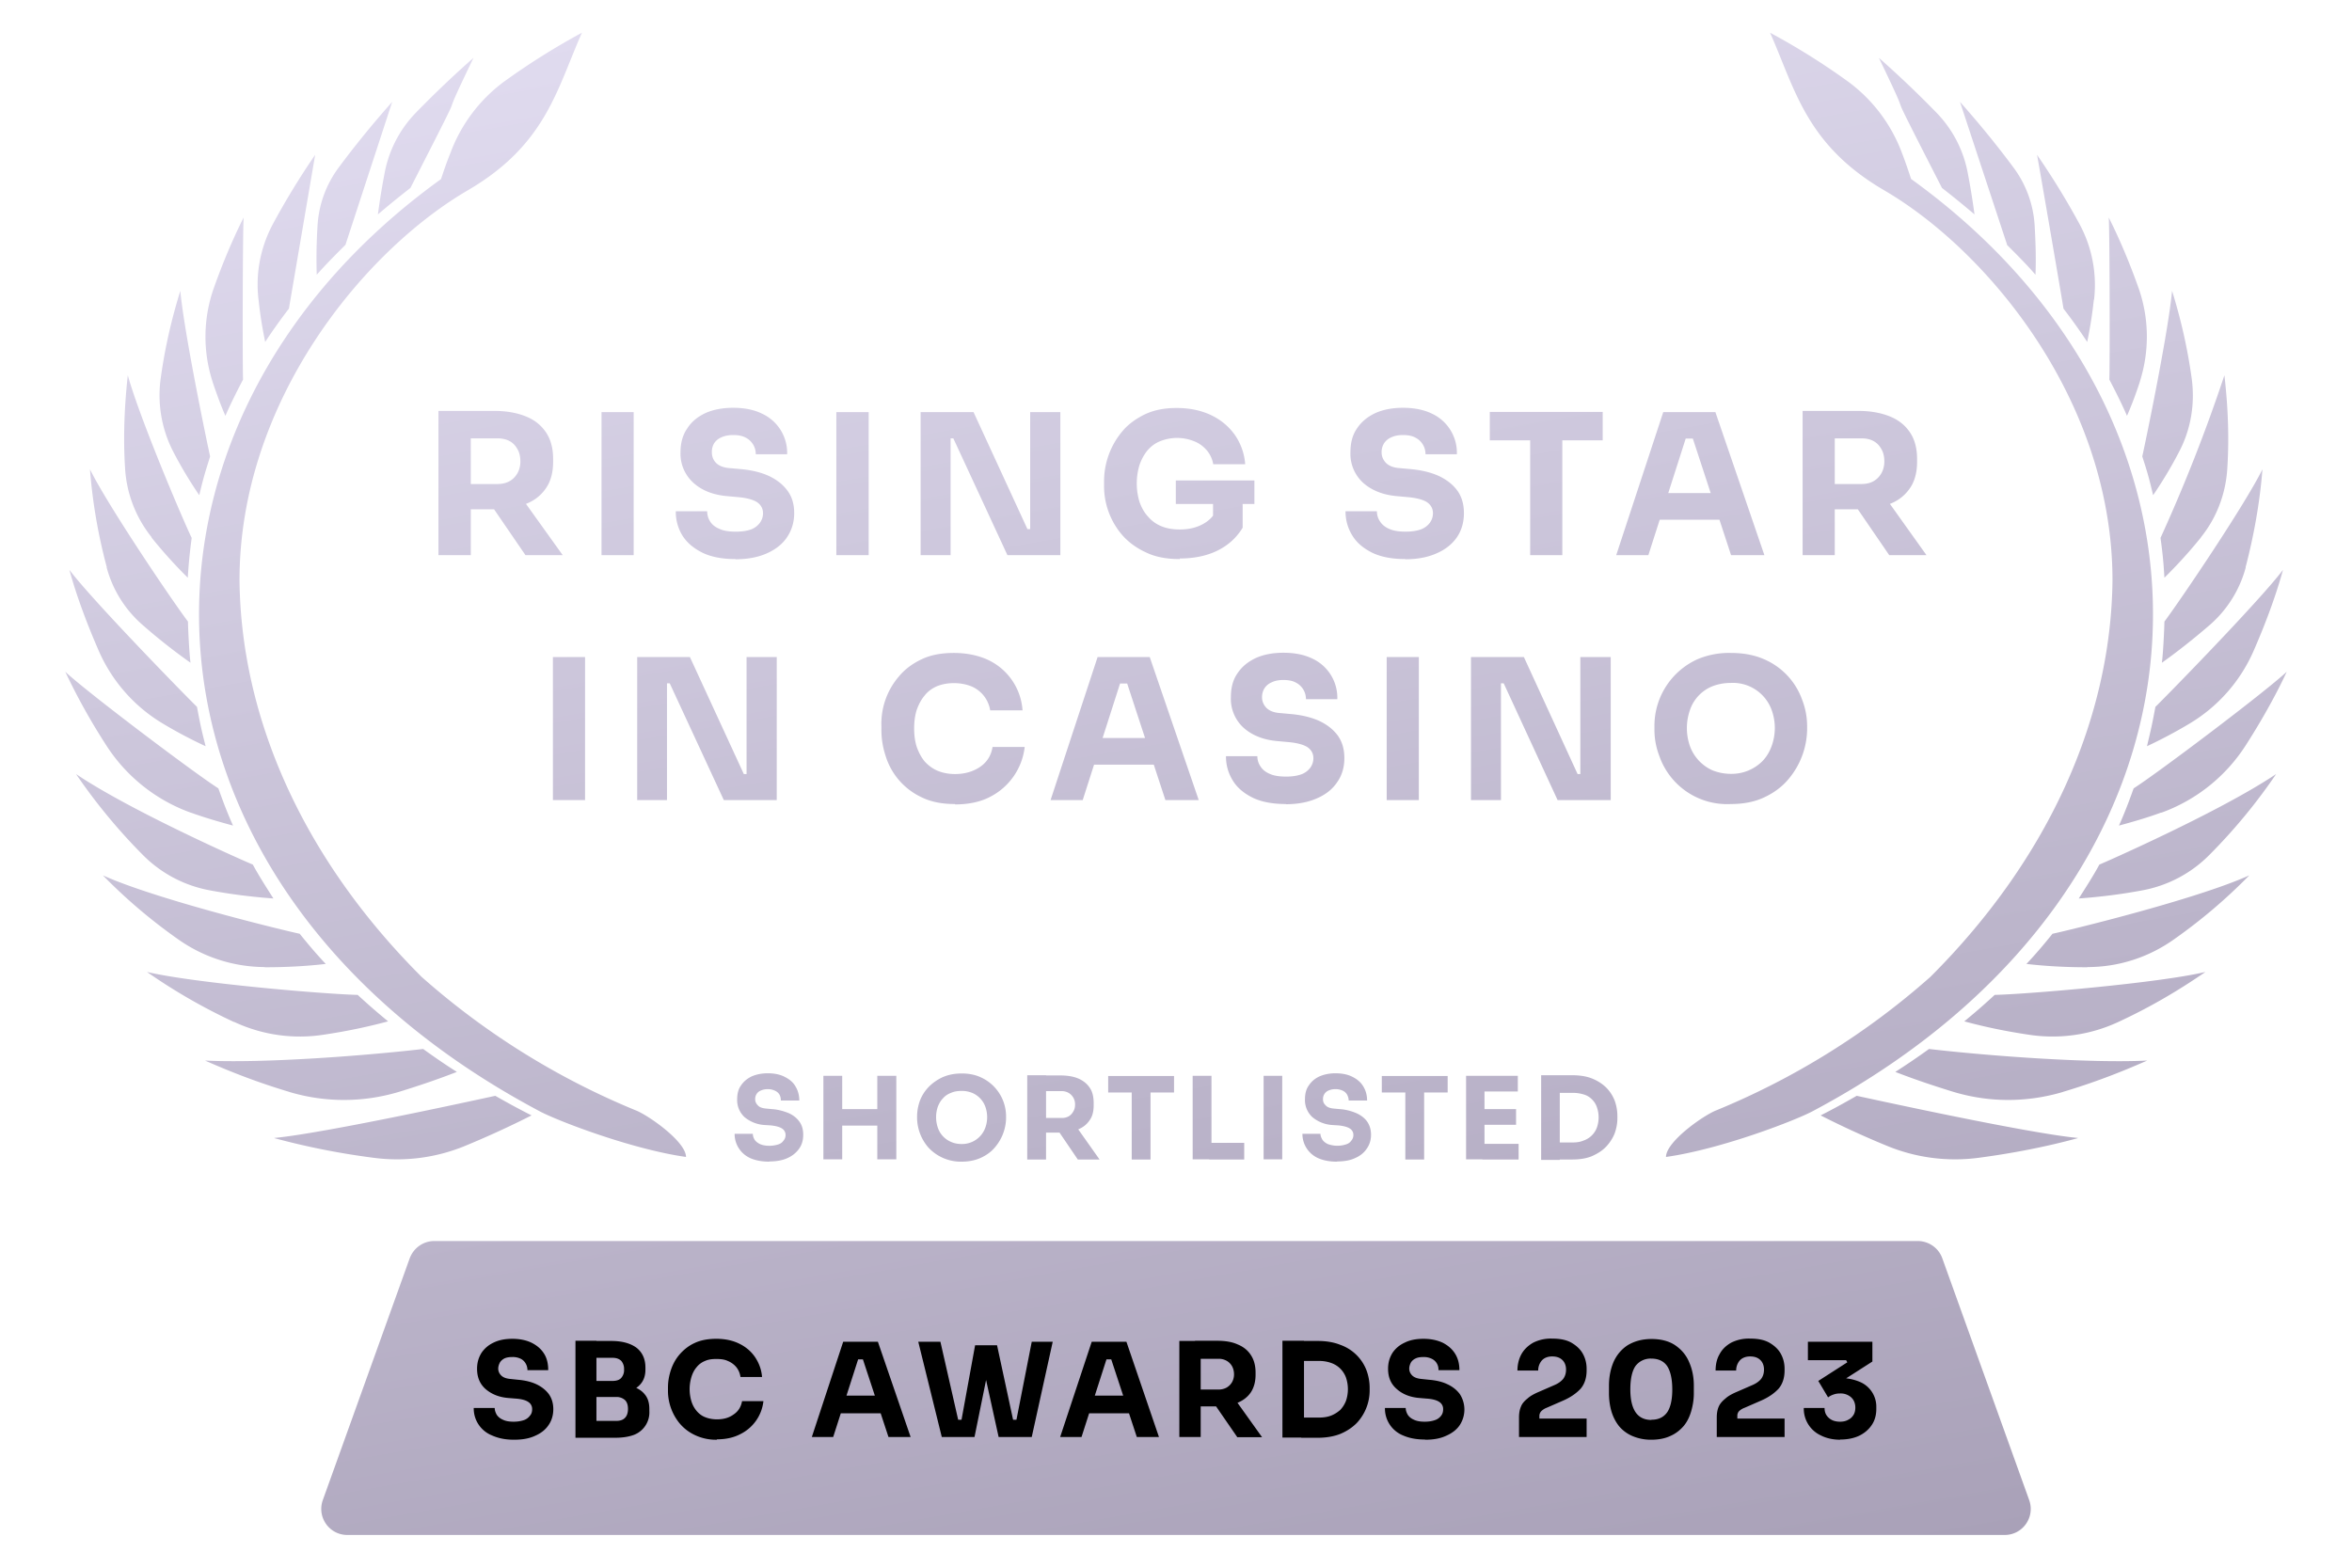 <svg width="120" height="80" viewBox="0 0 120 80" fill="none" xmlns="http://www.w3.org/2000/svg"><path d="M102.27 78.33H17.72c-.92 0-1.56-.91-1.25-1.78l4.43-12.33c.2-.54.7-.89 1.26-.89h75.68c.56 0 1.07.35 1.26.89l4.43 12.33c.31.87-.33 1.78-1.25 1.78h-.01ZM22.5 9.14c.15-.45.3-.89.48-1.33a7.98 7.98 0 0 1 2.87-3.74 36.22 36.22 0 0 1 3.84-2.4c-1.28 2.88-1.83 5.71-5.82 8.04-5.3 3.09-11.65 10.76-11.65 19.9.07 6.92 3.15 14.11 9.29 20.24a38.54 38.54 0 0 0 10.97 6.83c.7.3 2.52 1.6 2.52 2.36-2.83-.4-6.7-1.9-7.52-2.36C5.78 45.12 4.86 21.86 22.5 9.14ZM14 58.07c2.66-.25 11.12-2.12 11.27-2.15.7.4 1.22.68 1.85 1a48 48 0 0 1-3.33 1.53 9.1 9.1 0 0 1-4.75.63 37.75 37.75 0 0 1-5.04-1Zm.76-2.35c-1.51-.45-2.9-.98-4.3-1.6 2.96.15 8.21-.25 11.13-.59.61.44 1.18.83 1.72 1.17-1.03.4-1.93.7-2.83.98-1.88.59-3.86.6-5.73.04Zm-2.83-3.57A29.28 29.28 0 0 1 7.5 49.6c2.43.57 9.04 1.13 10.75 1.17.79.73 1.31 1.15 1.55 1.35-1.11.3-2.2.52-3.28.68a7.9 7.9 0 0 1-4.57-.65Zm1.58-2.8a7.7 7.7 0 0 1-4.44-1.43 27.37 27.37 0 0 1-3.82-3.25c2.77 1.25 9.4 2.85 10.04 2.98.46.57.84 1.02 1.33 1.54-1.04.12-2.07.17-3.11.17v-.01Zm-2.88-3.93a6.44 6.44 0 0 1-3.35-1.8 29.15 29.15 0 0 1-3.4-4.12c2.86 1.93 8.85 4.56 9.02 4.62.28.53.77 1.29 1.05 1.73-1.1-.08-2.22-.22-3.32-.43Zm-.9-3.95A8.58 8.58 0 0 1 5.4 38a32.2 32.2 0 0 1-2.07-3.72c1.11 1.04 6.57 5.16 7.81 5.95.08.21.35 1.01.75 1.9-.74-.2-1.46-.41-2.15-.66ZM8.3 36.92a8.1 8.1 0 0 1-3.24-3.66c-.6-1.37-1.14-2.8-1.52-4.18 1.25 1.65 6.2 6.7 6.51 6.99.21 1.13.27 1.32.44 2.01-.71-.33-1.44-.71-2.19-1.16Zm-2.85-7.97a27.5 27.5 0 0 1-.86-5c.9 1.82 4.1 6.57 5 7.77.01.47.07 1.67.13 2.1a29.32 29.32 0 0 1-2.48-1.96 5.9 5.9 0 0 1-1.8-2.91h.01Zm2.29-1.53a6.2 6.2 0 0 1-1.36-3.55c-.1-1.58-.03-3.16.14-4.72.62 2.22 2.79 7.33 3.26 8.3-.14 1.06-.17 1.6-.2 2.03a24.24 24.24 0 0 1-1.85-2.05Zm2.42-2.16c-.45-.66-.9-1.4-1.3-2.17a6.28 6.28 0 0 1-.66-3.79c.22-1.58.55-3 1-4.46.2 2.18 1.4 7.93 1.52 8.45-.2.66-.32.98-.55 1.97h-.01Zm.68-5.8a7.45 7.45 0 0 1 .09-4.82c.41-1.15.92-2.39 1.5-3.54-.05.92-.06 7.42-.03 8.27-.42.8-.73 1.45-.9 1.85-.22-.5-.44-1.1-.66-1.75v-.01Zm2.35-4.17c-.16-1.34.1-2.68.74-3.87a38.49 38.49 0 0 1 2.15-3.52l-1.34 7.85c-.4.52-.84 1.13-1.21 1.7-.14-.68-.26-1.4-.34-2.17v.01Zm4.44-2.8c-.95.94-1.3 1.34-1.47 1.53a26.6 26.6 0 0 1 .04-2.49 5.5 5.5 0 0 1 1.08-2.98c.74-1 1.67-2.16 2.73-3.35l-2.38 7.28v.01Zm1.99-3.64a6 6 0 0 1 1.6-3.1 53.4 53.4 0 0 1 2.94-2.8c-2.23 4.62.3-.24-3.22 6.64-.73.57-1.1.88-1.66 1.35.06-.43.16-1.16.34-2.09Zm77.89.3c-.15-.46-.3-.9-.47-1.34a7.98 7.98 0 0 0-2.88-3.74 35.32 35.32 0 0 0-3.85-2.4c1.28 2.88 1.83 5.71 5.82 8.04 5.3 3.09 11.65 10.76 11.65 19.9-.07 6.92-3.15 14.11-9.29 20.24a38.54 38.54 0 0 1-10.97 6.83c-.7.3-2.52 1.6-2.52 2.36 2.84-.4 6.7-1.9 7.53-2.36 21.69-11.56 22.61-34.84 4.97-47.55l.01.01Zm8.5 48.92c-2.66-.25-11.12-2.12-11.28-2.15-.7.4-1.21.68-1.84 1 1.02.52 2.16 1.05 3.33 1.53a9.1 9.1 0 0 0 4.75.63c1.67-.22 3.44-.56 5.04-1Zm-.76-2.35c1.51-.45 2.9-.98 4.3-1.6-2.96.15-8.22-.25-11.13-.59-.61.44-1.19.83-1.72 1.17 1.03.4 1.94.7 2.84.98 1.87.59 3.84.6 5.72.04Zm2.83-3.57c1.64-.76 3.06-1.6 4.44-2.55-2.43.57-9.04 1.13-10.75 1.17-.79.73-1.31 1.15-1.55 1.35 1.1.3 2.2.52 3.28.68 1.56.24 3.14.02 4.58-.65Zm-1.58-2.8c1.6 0 3.14-.5 4.44-1.43a27.38 27.38 0 0 0 3.82-3.25c-2.77 1.25-9.4 2.85-10.04 2.98-.46.57-.84 1.02-1.33 1.54 1.04.12 2.07.17 3.11.17v-.01Zm2.88-3.93a6.44 6.44 0 0 0 3.35-1.8 28.6 28.6 0 0 0 3.4-4.12c-2.87 1.93-8.86 4.56-9.02 4.62-.28.53-.77 1.29-1.05 1.73 1.1-.08 2.22-.22 3.32-.43Zm.9-3.95A8.58 8.58 0 0 0 114.6 38c.9-1.4 1.64-2.78 2.07-3.72-1.11 1.04-6.57 5.16-7.81 5.95-.08.21-.35 1.01-.75 1.9.74-.2 1.46-.41 2.14-.66h.02Zm1.44-4.55a8.1 8.1 0 0 0 3.24-3.66c.6-1.37 1.14-2.8 1.52-4.18-1.25 1.65-6.2 6.7-6.51 6.99-.21 1.13-.27 1.32-.43 2.01.7-.33 1.43-.71 2.18-1.16Zm2.85-7.97c.41-1.56.73-3.3.86-5-.9 1.82-4.11 6.57-5 7.77-.01.47-.07 1.67-.13 2.1.68-.48 1.58-1.18 2.48-1.96a5.91 5.91 0 0 0 1.8-2.91h-.01Zm-2.28-1.53c.81-1 1.28-2.25 1.35-3.55.1-1.58.03-3.16-.15-4.72a83.64 83.64 0 0 1-3.26 8.3c.15 1.06.17 1.6.2 2.03.65-.64 1.27-1.32 1.86-2.05Zm-2.43-2.16c.45-.66.9-1.4 1.3-2.17.62-1.16.84-2.48.66-3.79-.22-1.58-.55-3-1-4.46-.2 2.18-1.4 7.93-1.52 8.45.21.66.32.98.55 1.97h.01Zm-.68-5.8c.5-1.58.47-3.27-.09-4.82-.41-1.15-.92-2.39-1.5-3.54.05.92.06 7.42.03 8.27.42.8.73 1.45.9 1.85.22-.5.45-1.1.66-1.75v-.01Zm-2.34-4.17a6.53 6.53 0 0 0-.75-3.87 38.55 38.55 0 0 0-2.16-3.52c.02.05 1.3 7.5 1.35 7.85.4.52.84 1.13 1.21 1.7.14-.68.26-1.4.34-2.17v.01Zm-4.45-2.8c.95.94 1.3 1.34 1.46 1.53.03-.62.02-1.44-.04-2.49a5.5 5.5 0 0 0-1.08-2.98c-.74-1-1.67-2.16-2.73-3.35l2.4 7.28v.01Zm-1.99-3.64a6 6 0 0 0-1.6-3.1 53.36 53.36 0 0 0-2.94-2.8c2.23 4.62-.3-.24 3.22 6.64.73.57 1.1.88 1.66 1.35-.06-.43-.16-1.16-.34-2.09ZM39.26 59.28c-.38 0-.71-.06-.98-.18a1.35 1.35 0 0 1-.8-1.24h.93c0 .1.03.2.09.3.06.09.15.16.27.22.13.06.29.09.49.09.17 0 .32-.03.45-.07.12-.04.2-.1.27-.2.07-.08.1-.18.1-.28a.38.38 0 0 0-.18-.33c-.12-.08-.3-.13-.57-.16l-.32-.02a1.76 1.76 0 0 1-1.02-.4 1.18 1.18 0 0 1-.38-.91c0-.28.06-.52.19-.7.13-.2.32-.36.55-.47.23-.1.5-.16.82-.16.34 0 .63.06.86.18.24.12.43.27.55.48.13.21.2.45.2.73h-.94c0-.11-.02-.2-.07-.3a.5.5 0 0 0-.23-.2.83.83 0 0 0-.37-.08.85.85 0 0 0-.35.07c-.1.04-.17.1-.22.18a.47.47 0 0 0-.07.27c0 .12.05.22.13.3.08.1.22.15.42.17l.32.03c.3.02.58.1.83.2.23.1.42.25.55.43.14.19.2.41.2.68 0 .26-.06.5-.21.71-.15.21-.35.37-.6.48-.26.12-.58.17-.94.17l.03.01Zm2.75-.11V54.9h.96v4.26H42Zm.79-1.73v-.84h2.13v.84H42.8Zm1.96 1.73V54.9h.97v4.26h-.97Zm4.3.11a2.25 2.25 0 0 1-1.71-.74 2.36 2.36 0 0 1-.56-1.45v-.12c0-.27.05-.53.14-.79.1-.26.24-.49.44-.7.19-.2.43-.37.7-.5.29-.13.61-.2 1-.2.38 0 .7.07.98.2a2.19 2.19 0 0 1 1.28 2v.11a2.36 2.36 0 0 1-.56 1.45c-.18.22-.42.4-.7.53-.29.14-.63.21-1.01.21Zm0-.9a1.26 1.26 0 0 0 1.21-.83 1.58 1.58 0 0 0 0-1.08 1.21 1.21 0 0 0-.67-.7 1.4 1.4 0 0 0-.54-.1c-.2 0-.39.03-.54.1-.16.06-.3.15-.41.28-.12.12-.2.27-.26.42a1.66 1.66 0 0 0 0 1.08 1.2 1.2 0 0 0 .67.72c.15.07.34.11.54.11Zm3.35.79v-4.3h.96v4.3h-.96Zm.7-1.37v-.75h1.05a.7.7 0 0 0 .36-.08c.1-.06.18-.14.24-.25.06-.1.09-.21.09-.35a.67.67 0 0 0-.33-.6.71.71 0 0 0-.36-.09H53.1v-.8h.97c.35 0 .66.04.93.15.26.11.46.27.6.48.14.2.2.47.2.79v.1c0 .3-.06.57-.21.77-.14.21-.34.37-.6.47-.26.1-.57.16-.92.16h-.97Zm1.88 1.37-1.25-1.84h1.06l1.3 1.84H55Zm1.55-3.42v-.84h3.36v.84h-3.36Zm1.2 3.42v-3.54h.96v3.54h-.96Zm3.11 0V54.9h.96v4.26h-.96Zm.84 0v-.85h1.79v.85h-1.79Zm2.78 0V54.9h.95v4.26h-.95Zm3.75.11c-.38 0-.7-.06-.97-.18a1.35 1.35 0 0 1-.8-1.24h.92c0 .1.04.2.1.3.06.09.15.16.27.22a1.42 1.42 0 0 0 .93.02c.13-.04.21-.1.28-.2.07-.08.1-.18.1-.28a.38.38 0 0 0-.18-.33c-.12-.08-.31-.13-.57-.16l-.33-.02a1.76 1.76 0 0 1-1.01-.4 1.18 1.18 0 0 1-.38-.91c0-.28.06-.52.19-.7.13-.2.31-.36.55-.47.23-.1.5-.16.82-.16.33 0 .63.06.86.18.24.12.42.27.55.48.13.21.2.45.2.73h-.94c0-.11-.03-.2-.08-.3a.5.5 0 0 0-.22-.2.83.83 0 0 0-.38-.08.85.85 0 0 0-.35.07c-.09.04-.16.1-.21.18a.47.47 0 0 0-.07.27c0 .12.04.22.13.3.08.1.22.15.41.17l.33.03c.3.02.58.1.82.2.23.1.43.25.56.43.13.19.2.41.2.68 0 .26-.07.5-.22.71-.14.21-.34.37-.6.48-.25.12-.57.17-.93.17l.02.01Zm2.28-3.53v-.84h3.36v.84H70.5Zm1.2 3.42v-3.54h.96v3.54h-.96Zm3.1 0V54.9h.94v4.26h-.93Zm.83-3.47v-.8h1.81v.8h-1.81Zm0 1.7v-.8h1.72v.8h-1.72Zm0 1.77v-.8h1.85v.8h-1.86Zm3 .02v-4.32h.95v4.32h-.95Zm.84 0v-.89h.79c.2 0 .38-.03.54-.1a1.1 1.1 0 0 0 .67-.65 1.56 1.56 0 0 0 0-1.06 1 1 0 0 0-.26-.4.95.95 0 0 0-.41-.24 1.84 1.84 0 0 0-.54-.08h-.8v-.9h.75c.38 0 .72.05 1 .16.3.12.53.27.73.46.2.2.34.42.44.67.09.25.14.51.14.79v.12c0 .26-.05.52-.14.77-.1.25-.25.48-.44.68-.19.2-.43.35-.72.48-.29.12-.63.17-1.01.17h-.74v.02Zm-57.1-30.86v-7.36h1.65v7.36h-1.64Zm1.2-2.34V24.7h1.8c.25 0 .45-.05.62-.14.18-.1.31-.24.41-.41.1-.18.15-.38.15-.6 0-.25-.05-.46-.15-.63-.1-.18-.23-.32-.4-.41-.18-.1-.4-.14-.63-.14h-1.8v-1.4h1.67c.61 0 1.14.1 1.59.28.45.18.79.46 1.03.82.24.36.36.81.36 1.35v.16c0 .54-.13 1-.37 1.34-.24.35-.58.63-1.03.8-.45.18-.97.27-1.58.27h-1.66Zm3.24 2.34-2.15-3.14h1.8l2.25 3.14h-1.9Zm3.88 0v-7.3h1.64v7.3H30.7Zm6.84.2c-.66 0-1.21-.1-1.66-.31-.45-.22-.8-.5-1.04-.87a2.3 2.3 0 0 1-.35-1.26h1.6c0 .18.05.36.15.52.1.16.26.29.48.38.21.1.49.14.83.14.31 0 .57-.04.77-.11a1 1 0 0 0 .46-.34c.1-.14.16-.3.16-.49 0-.23-.1-.42-.3-.56-.2-.13-.52-.22-.96-.26l-.55-.05c-.73-.06-1.31-.29-1.74-.68a2 2 0 0 1-.66-1.56c0-.47.11-.88.34-1.21.22-.35.53-.6.93-.79.4-.18.88-.27 1.42-.27.57 0 1.07.1 1.47.3a2.2 2.2 0 0 1 1.28 2.07h-1.6a.94.94 0 0 0-.52-.85c-.16-.09-.38-.13-.63-.13-.24 0-.44.04-.61.12a.81.81 0 0 0-.37.31.85.85 0 0 0-.11.46c0 .2.07.38.21.53.15.15.39.25.72.27l.56.05c.53.05 1 .16 1.4.34.41.19.73.44.96.75.24.32.35.7.35 1.16 0 .46-.13.88-.37 1.23-.24.36-.6.63-1.03.82-.45.2-.99.3-1.6.3h.01Zm5.14-.2v-7.3h1.65v7.3h-1.65Zm4.3 0v-7.3h2.7L52.42 27h.34l-.2.18v-6.15h1.54v7.3h-2.7l-2.76-5.96h-.34l.2-.19v6.15h-1.52Zm13.22.2c-.65 0-1.22-.1-1.7-.33-.49-.22-.9-.52-1.22-.88a3.82 3.82 0 0 1-.94-2.56v-.22a3.97 3.97 0 0 1 .94-2.54c.3-.36.7-.64 1.15-.86.47-.22 1-.32 1.61-.32.66 0 1.24.12 1.75.36s.92.59 1.22 1.01a3 3 0 0 1 .53 1.5H61.9a1.5 1.5 0 0 0-.32-.7c-.17-.2-.39-.37-.65-.47a2.32 2.32 0 0 0-1.75 0c-.25.1-.46.26-.64.47-.17.21-.3.45-.4.73a3.26 3.26 0 0 0 0 1.9c.11.3.25.55.44.75.18.21.41.38.69.49.27.11.58.16.92.16.45 0 .85-.09 1.19-.28.33-.18.56-.43.7-.74l-.19 1.12v-1.75h1.51v1.56c-.31.51-.74.9-1.29 1.17-.55.27-1.2.4-1.92.4l.01.03Zm-.2-2.81v-1.2H64v1.2h-4.02Zm11.72 2.81c-.66 0-1.22-.1-1.67-.31-.45-.22-.8-.5-1.03-.87a2.3 2.3 0 0 1-.36-1.26h1.6c0 .18.05.36.16.52.1.16.26.29.47.38.22.1.5.14.84.14.3 0 .56-.04.76-.11a1 1 0 0 0 .47-.34c.1-.14.16-.3.16-.49 0-.23-.1-.42-.3-.56-.2-.13-.53-.22-.97-.26l-.55-.05c-.72-.06-1.3-.29-1.74-.68a2 2 0 0 1-.65-1.56c0-.47.1-.88.33-1.21.23-.35.54-.6.94-.79.4-.18.87-.27 1.41-.27.58 0 1.07.1 1.48.3a2.2 2.2 0 0 1 1.27 2.07h-1.6a.94.94 0 0 0-.52-.85c-.16-.09-.38-.13-.63-.13-.24 0-.44.04-.6.12a.81.81 0 0 0-.37.31.85.85 0 0 0-.12.46c0 .2.08.38.22.53.15.15.38.25.72.27l.55.05c.54.05 1 .16 1.41.34.41.19.73.44.96.75.23.32.34.7.34 1.16 0 .46-.12.88-.36 1.23-.25.36-.6.63-1.04.82-.45.2-.98.3-1.6.3h.02Zm4.3-6.06v-1.45h5.76v1.45H76Zm2.06 5.86v-6.06h1.64v6.06h-1.64Zm4.39 0 2.4-7.3h2.66l2.5 7.3h-1.7l-2.02-6.16.52.21h-1.3l.55-.2-1.97 6.15h-1.64Zm1.82-1.81.5-1.36h2.86l.51 1.36h-3.87Zm7.69 1.81v-7.36h1.64v7.36h-1.64Zm1.2-2.34V24.7h1.8c.24 0 .45-.05.61-.14.18-.1.31-.24.41-.41.1-.18.15-.38.15-.6 0-.25-.05-.46-.15-.63-.1-.18-.23-.32-.4-.41-.18-.1-.39-.14-.62-.14h-1.8v-1.4h1.66c.61 0 1.14.1 1.59.28.45.18.79.46 1.03.82.24.36.36.81.36 1.35v.16c0 .54-.13 1-.37 1.34-.24.35-.58.63-1.03.8-.44.18-.97.27-1.58.27h-1.66Zm3.22 2.34-2.15-3.14h1.81l2.24 3.14h-1.9Zm-68.18 12.5v-7.3h1.64v7.3h-1.64Zm4.3 0v-7.3h2.69l2.75 5.97h.34l-.2.18v-6.15h1.54v7.3h-2.7l-2.76-5.96h-.34l.2-.19v6.15h-1.52Zm16.2.2c-.65 0-1.22-.11-1.7-.35a3.44 3.44 0 0 1-1.83-2.12 4.19 4.19 0 0 1-.21-1.29v-.21a3.7 3.7 0 0 1 .9-2.55c.3-.36.69-.65 1.16-.87.46-.22 1-.32 1.64-.32.63 0 1.24.12 1.75.36a3.07 3.07 0 0 1 1.75 2.57h-1.65a1.6 1.6 0 0 0-.97-1.23c-.26-.1-.55-.16-.88-.16-.34 0-.62.06-.87.16-.25.11-.47.27-.63.48-.17.2-.3.45-.4.73-.09.29-.13.6-.13.94 0 .35.04.65.13.94.1.28.23.53.4.74.18.2.4.37.66.48.26.11.56.17.9.17.5 0 .93-.13 1.28-.37s.56-.58.63-1.01h1.64a3.27 3.27 0 0 1-1.74 2.53c-.5.27-1.12.4-1.81.4l-.01-.02Zm4.89-.2 2.4-7.3h2.66l2.5 7.3h-1.7l-2.02-6.16.52.21h-1.3l.55-.2-1.97 6.15H53.6Zm1.83-1.81.5-1.36h2.86l.51 1.36h-3.87Zm10.18 2.01c-.66 0-1.22-.1-1.67-.31-.45-.22-.8-.5-1.03-.87a2.3 2.3 0 0 1-.36-1.26h1.6c0 .18.05.36.16.52.1.16.26.29.47.38.22.1.5.14.84.14.3 0 .56-.04.76-.11a1 1 0 0 0 .47-.34c.1-.14.16-.3.16-.49 0-.23-.1-.42-.3-.56-.2-.13-.53-.22-.97-.26l-.55-.05c-.72-.06-1.3-.29-1.74-.68a2 2 0 0 1-.65-1.56c0-.47.1-.88.33-1.21.23-.35.54-.6.94-.79.4-.18.87-.27 1.41-.27.58 0 1.07.1 1.48.3a2.2 2.2 0 0 1 1.27 2.07h-1.6a.94.94 0 0 0-.52-.85c-.16-.09-.38-.13-.63-.13-.24 0-.44.04-.6.12a.81.81 0 0 0-.37.31.85.85 0 0 0-.12.46c0 .2.08.38.22.53.15.15.38.25.72.27l.55.05c.54.05 1 .16 1.41.34.41.19.73.44.96.75.23.32.34.7.34 1.16 0 .46-.12.88-.37 1.23-.24.36-.59.63-1.03.82-.45.2-.98.3-1.6.3h.02Zm5.14-.2v-7.3h1.64v7.3h-1.64Zm4.3 0v-7.3h2.7l2.74 5.97h.34l-.2.18v-6.15h1.55v7.3h-2.71l-2.75-5.96h-.34l.2-.19v6.15h-1.53Zm13.26.2a3.66 3.66 0 0 1-3.66-2.48 3.7 3.7 0 0 1-.24-1.28v-.21a3.73 3.73 0 0 1 2.2-3.42 4.11 4.11 0 0 1 1.69-.32c.64 0 1.2.1 1.7.32a3.54 3.54 0 0 1 1.95 2.08c.17.44.25.89.25 1.34v.21a4.03 4.03 0 0 1-.96 2.5c-.31.37-.72.68-1.21.91-.5.24-1.07.35-1.73.35Zm0-1.54a2.22 2.22 0 0 0 1.64-.68c.2-.22.34-.46.44-.74a2.69 2.69 0 0 0 0-1.84 2.1 2.1 0 0 0-2.08-1.38c-.34 0-.66.06-.94.17a1.99 1.99 0 0 0-1.15 1.22 2.78 2.78 0 0 0 0 1.83c.1.28.25.52.45.74.2.21.43.38.7.5.28.11.59.18.94.18Z" fill="url(#paint0_linear_72706_6433)"/><path d="M26.22 73.47c-.45 0-.81-.08-1.12-.22a1.48 1.48 0 0 1-.93-1.4h1.07c0 .12.04.23.1.34.07.11.18.2.32.26.14.07.32.1.55.1.2 0 .37-.03.52-.08a.65.65 0 0 0 .31-.23c.08-.09.11-.2.11-.33a.42.42 0 0 0-.2-.37c-.13-.09-.35-.15-.65-.17l-.37-.03c-.48-.04-.86-.2-1.16-.46-.29-.26-.43-.6-.43-1.03 0-.32.08-.58.23-.82.15-.22.36-.4.62-.52.27-.13.58-.19.95-.19.38 0 .71.07.98.2.28.14.49.32.64.56.15.24.21.52.21.84h-1.06a.66.66 0 0 0-.09-.34.6.6 0 0 0-.25-.24.92.92 0 0 0-.43-.09c-.16 0-.29.02-.4.07-.1.05-.19.13-.24.22-.05.1-.08.2-.08.3 0 .13.05.25.15.35.1.1.25.16.48.18l.38.04c.35.03.66.1.94.23.27.13.48.3.63.5.15.21.23.47.23.77 0 .3-.08.58-.24.81-.16.24-.39.42-.69.55-.3.14-.65.2-1.07.2h-.01Zm3.14-.1v-4.95h1.07v4.95h-1.07Zm.93-2.25v-.65h.96c.2 0 .36-.05.45-.16a.6.6 0 0 0 .14-.43.63.63 0 0 0-.14-.43c-.1-.1-.24-.16-.45-.16h-.96v-.86h.9c.55 0 .98.12 1.29.35.3.24.45.58.45 1.01v.1c0 .3-.08.54-.24.73-.15.18-.36.31-.61.39-.26.08-.56.11-.9.11h-.89Zm0 2.25v-.86h1.14c.21 0 .36-.05.46-.16.1-.1.15-.26.15-.45 0-.2-.05-.35-.15-.45a.63.63 0 0 0-.46-.16H30.3v-.66h1.09c.34 0 .64.04.9.13.25.08.46.21.61.4.15.18.23.42.23.74v.1a1.23 1.23 0 0 1-.78 1.22c-.27.1-.58.15-.97.15H30.3Zm6.3.1a2.5 2.5 0 0 1-1.14-.24 2.27 2.27 0 0 1-.78-.6 2.62 2.62 0 0 1-.59-1.67v-.15c0-.3.05-.6.15-.9.1-.3.25-.57.45-.8.21-.24.46-.44.77-.58.3-.14.67-.21 1.1-.21.43 0 .83.08 1.17.25.33.16.6.39.8.68.2.3.33.63.36 1.02h-1.1c-.03-.2-.1-.36-.21-.5a1.1 1.1 0 0 0-.44-.32c-.17-.08-.36-.1-.58-.1-.22 0-.4.02-.58.1-.17.07-.31.17-.43.32-.12.14-.2.3-.26.49a2.15 2.15 0 0 0 0 1.26c.06.19.15.35.27.49.12.14.27.25.43.31.17.07.38.11.6.11.34 0 .62-.08.85-.25.24-.16.38-.39.43-.68h1.09a2.13 2.13 0 0 1-1.17 1.68c-.34.18-.74.27-1.2.27v.02Zm4.83-.14 1.6-4.86h1.77l1.67 4.86h-1.13l-1.35-4.1.35.14h-.86l.36-.15-1.32 4.11h-1.1Zm1.22-1.2.34-.91h1.9l.34.9h-2.58Zm5.41 1.2-1.2-4.86h1.13l.94 4.13-.24-.15h.61l-.26.15.72-3.95h.92l-.95 4.68h-1.67Zm2.9 0-1.03-4.68h.95l.85 3.95-.25-.15h.57l-.21.15.81-4.13h1.07l-1.07 4.86h-1.69Zm3.14 0 1.61-4.86h1.77l1.66 4.86H58l-1.35-4.1.35.14h-.86l.36-.15-1.32 4.11H54.1Zm1.23-1.2.33-.91h1.9l.35.9h-2.58Zm4.85 1.2v-4.9h1.09v4.9h-1.1Zm.8-1.56v-.86h1.2c.16 0 .3-.04.41-.1.12-.07.21-.16.28-.28a.8.8 0 0 0 .1-.4c0-.16-.04-.3-.1-.41a.73.73 0 0 0-.28-.28.81.81 0 0 0-.41-.1h-1.2v-.92h1.11c.41 0 .76.05 1.05.18.3.12.53.3.69.55.16.24.24.54.24.9v.1c0 .37-.09.67-.24.9-.17.25-.4.42-.69.54-.29.12-.64.18-1.05.18h-1.11Zm2.15 1.56-1.44-2.09h1.21l1.5 2.1h-1.27Zm2.31.03v-4.94h1.1v4.94h-1.1Zm.96 0v-1.02h.9c.23 0 .44-.03.62-.1s.33-.17.47-.29c.12-.13.22-.28.29-.46.06-.17.1-.38.1-.6 0-.22-.04-.42-.1-.6a1.27 1.27 0 0 0-.3-.46 1.25 1.25 0 0 0-.46-.28 1.8 1.8 0 0 0-.62-.1h-.9v-1.02h.85c.44 0 .83.07 1.15.2a2.22 2.22 0 0 1 1.33 1.3c.1.27.16.58.16.89v.15a2.43 2.43 0 0 1-.66 1.65c-.23.23-.5.41-.83.55-.32.13-.72.2-1.15.2h-.85v-.01Zm6.31.1c-.44 0-.8-.07-1.12-.21a1.48 1.48 0 0 1-.92-1.4h1.06c0 .12.04.23.1.34.07.11.18.2.32.26.14.07.33.1.55.1.21 0 .38-.03.52-.08a.65.65 0 0 0 .32-.23c.07-.09.1-.2.1-.33a.42.42 0 0 0-.2-.37c-.13-.09-.35-.15-.65-.17l-.36-.03c-.49-.04-.87-.2-1.16-.46-.3-.26-.44-.6-.44-1.03 0-.32.08-.58.23-.82.15-.22.36-.4.63-.52.26-.13.58-.19.94-.19.39 0 .71.07.99.2.27.14.48.32.63.56.15.24.22.52.22.84h-1.07a.6.6 0 0 0-.34-.58.92.92 0 0 0-.42-.09c-.16 0-.3.02-.4.07-.11.05-.2.13-.25.22-.05.1-.08.2-.08.3 0 .13.05.25.15.35.1.1.26.16.48.18l.38.04c.36.03.67.1.94.23.28.13.48.3.63.5a1.45 1.45 0 0 1 0 1.58c-.16.24-.4.42-.7.55-.3.14-.65.2-1.06.2h-.02Zm4.8-.13v-1c0-.2.03-.39.1-.55.06-.16.18-.29.33-.41.14-.13.34-.24.6-.35l.78-.34c.19-.08.34-.19.44-.31.1-.13.15-.29.15-.48s-.06-.36-.18-.48c-.13-.13-.3-.19-.53-.19-.22 0-.4.07-.52.2a.77.77 0 0 0-.19.52h-1.06c0-.3.07-.59.2-.83.14-.25.34-.44.6-.59a2 2 0 0 1 .97-.21c.4 0 .71.06.97.2.26.15.46.33.59.56.13.23.2.49.2.78v.08c0 .38-.1.69-.3.93-.22.24-.53.46-.96.64l-.78.34a.8.8 0 0 0-.28.18.36.36 0 0 0-.09.25v.34l-.26-.22h2.67v.94h-3.48.02Zm6.76.14a2.4 2.4 0 0 1-1-.2c-.27-.12-.5-.3-.67-.51-.17-.22-.3-.48-.38-.76-.08-.28-.12-.6-.12-.9v-.38c0-.45.08-.85.23-1.21.16-.36.4-.65.72-.86.33-.2.73-.32 1.22-.32s.9.11 1.21.32c.32.22.56.5.71.86.16.36.24.76.24 1.2v.39c0 .32-.05.62-.13.9s-.2.54-.38.76c-.18.21-.4.39-.67.51-.27.13-.6.2-.99.2Zm0-1.02c.36 0 .62-.13.8-.38.17-.25.26-.64.26-1.16 0-.56-.1-.96-.27-1.21-.17-.24-.44-.37-.8-.37a.96.96 0 0 0-.8.37c-.17.24-.27.64-.27 1.2 0 .54.1.92.27 1.17.17.25.44.39.8.39v-.01Zm3.33.88v-1c0-.2.03-.39.1-.55.07-.16.19-.29.34-.41.14-.13.34-.24.6-.35l.78-.34c.19-.08.34-.19.44-.31.1-.13.15-.29.15-.48s-.06-.36-.18-.48c-.13-.13-.3-.19-.53-.19-.22 0-.4.07-.52.2a.77.77 0 0 0-.19.52h-1.05c0-.3.06-.59.2-.83.13-.25.33-.44.59-.59a2 2 0 0 1 .97-.21c.4 0 .71.06.97.2.26.15.46.33.59.56.13.23.2.49.2.78v.08c0 .38-.1.69-.3.93-.22.24-.53.46-.96.64l-.78.34a.8.8 0 0 0-.29.18.36.36 0 0 0-.08.25v.34l-.26-.22h2.67v.94h-3.48.02Zm6.3.14c-.38 0-.72-.08-.99-.22a1.5 1.5 0 0 1-.87-1.4h1.06c0 .22.07.37.21.5.14.13.33.2.58.2.16 0 .3-.03.42-.1.12-.06.2-.14.27-.25.06-.1.09-.23.09-.37 0-.21-.07-.39-.21-.52a.8.8 0 0 0-.58-.2.9.9 0 0 0-.34.06.86.86 0 0 0-.26.14l-.5-.84 1.48-.95-.06-.11h-1.95v-.94h3.29v1.01l-1.7 1.09-.54-.15.28-.07a2.48 2.48 0 0 1 1.3.16 1.37 1.37 0 0 1 .86 1.3v.09c0 .3-.07.57-.22.8-.15.23-.36.42-.64.56-.27.13-.6.2-.98.2Z" fill="#000"/><defs><linearGradient id="paint0_linear_72706_6433" x1="53.67" y1="-2.56" x2="68.97" y2="84.22" gradientUnits="userSpaceOnUse"><stop stop-color="#E0DBEF"/><stop offset="1" stop-color="#A9A1B8"/></linearGradient></defs></svg>